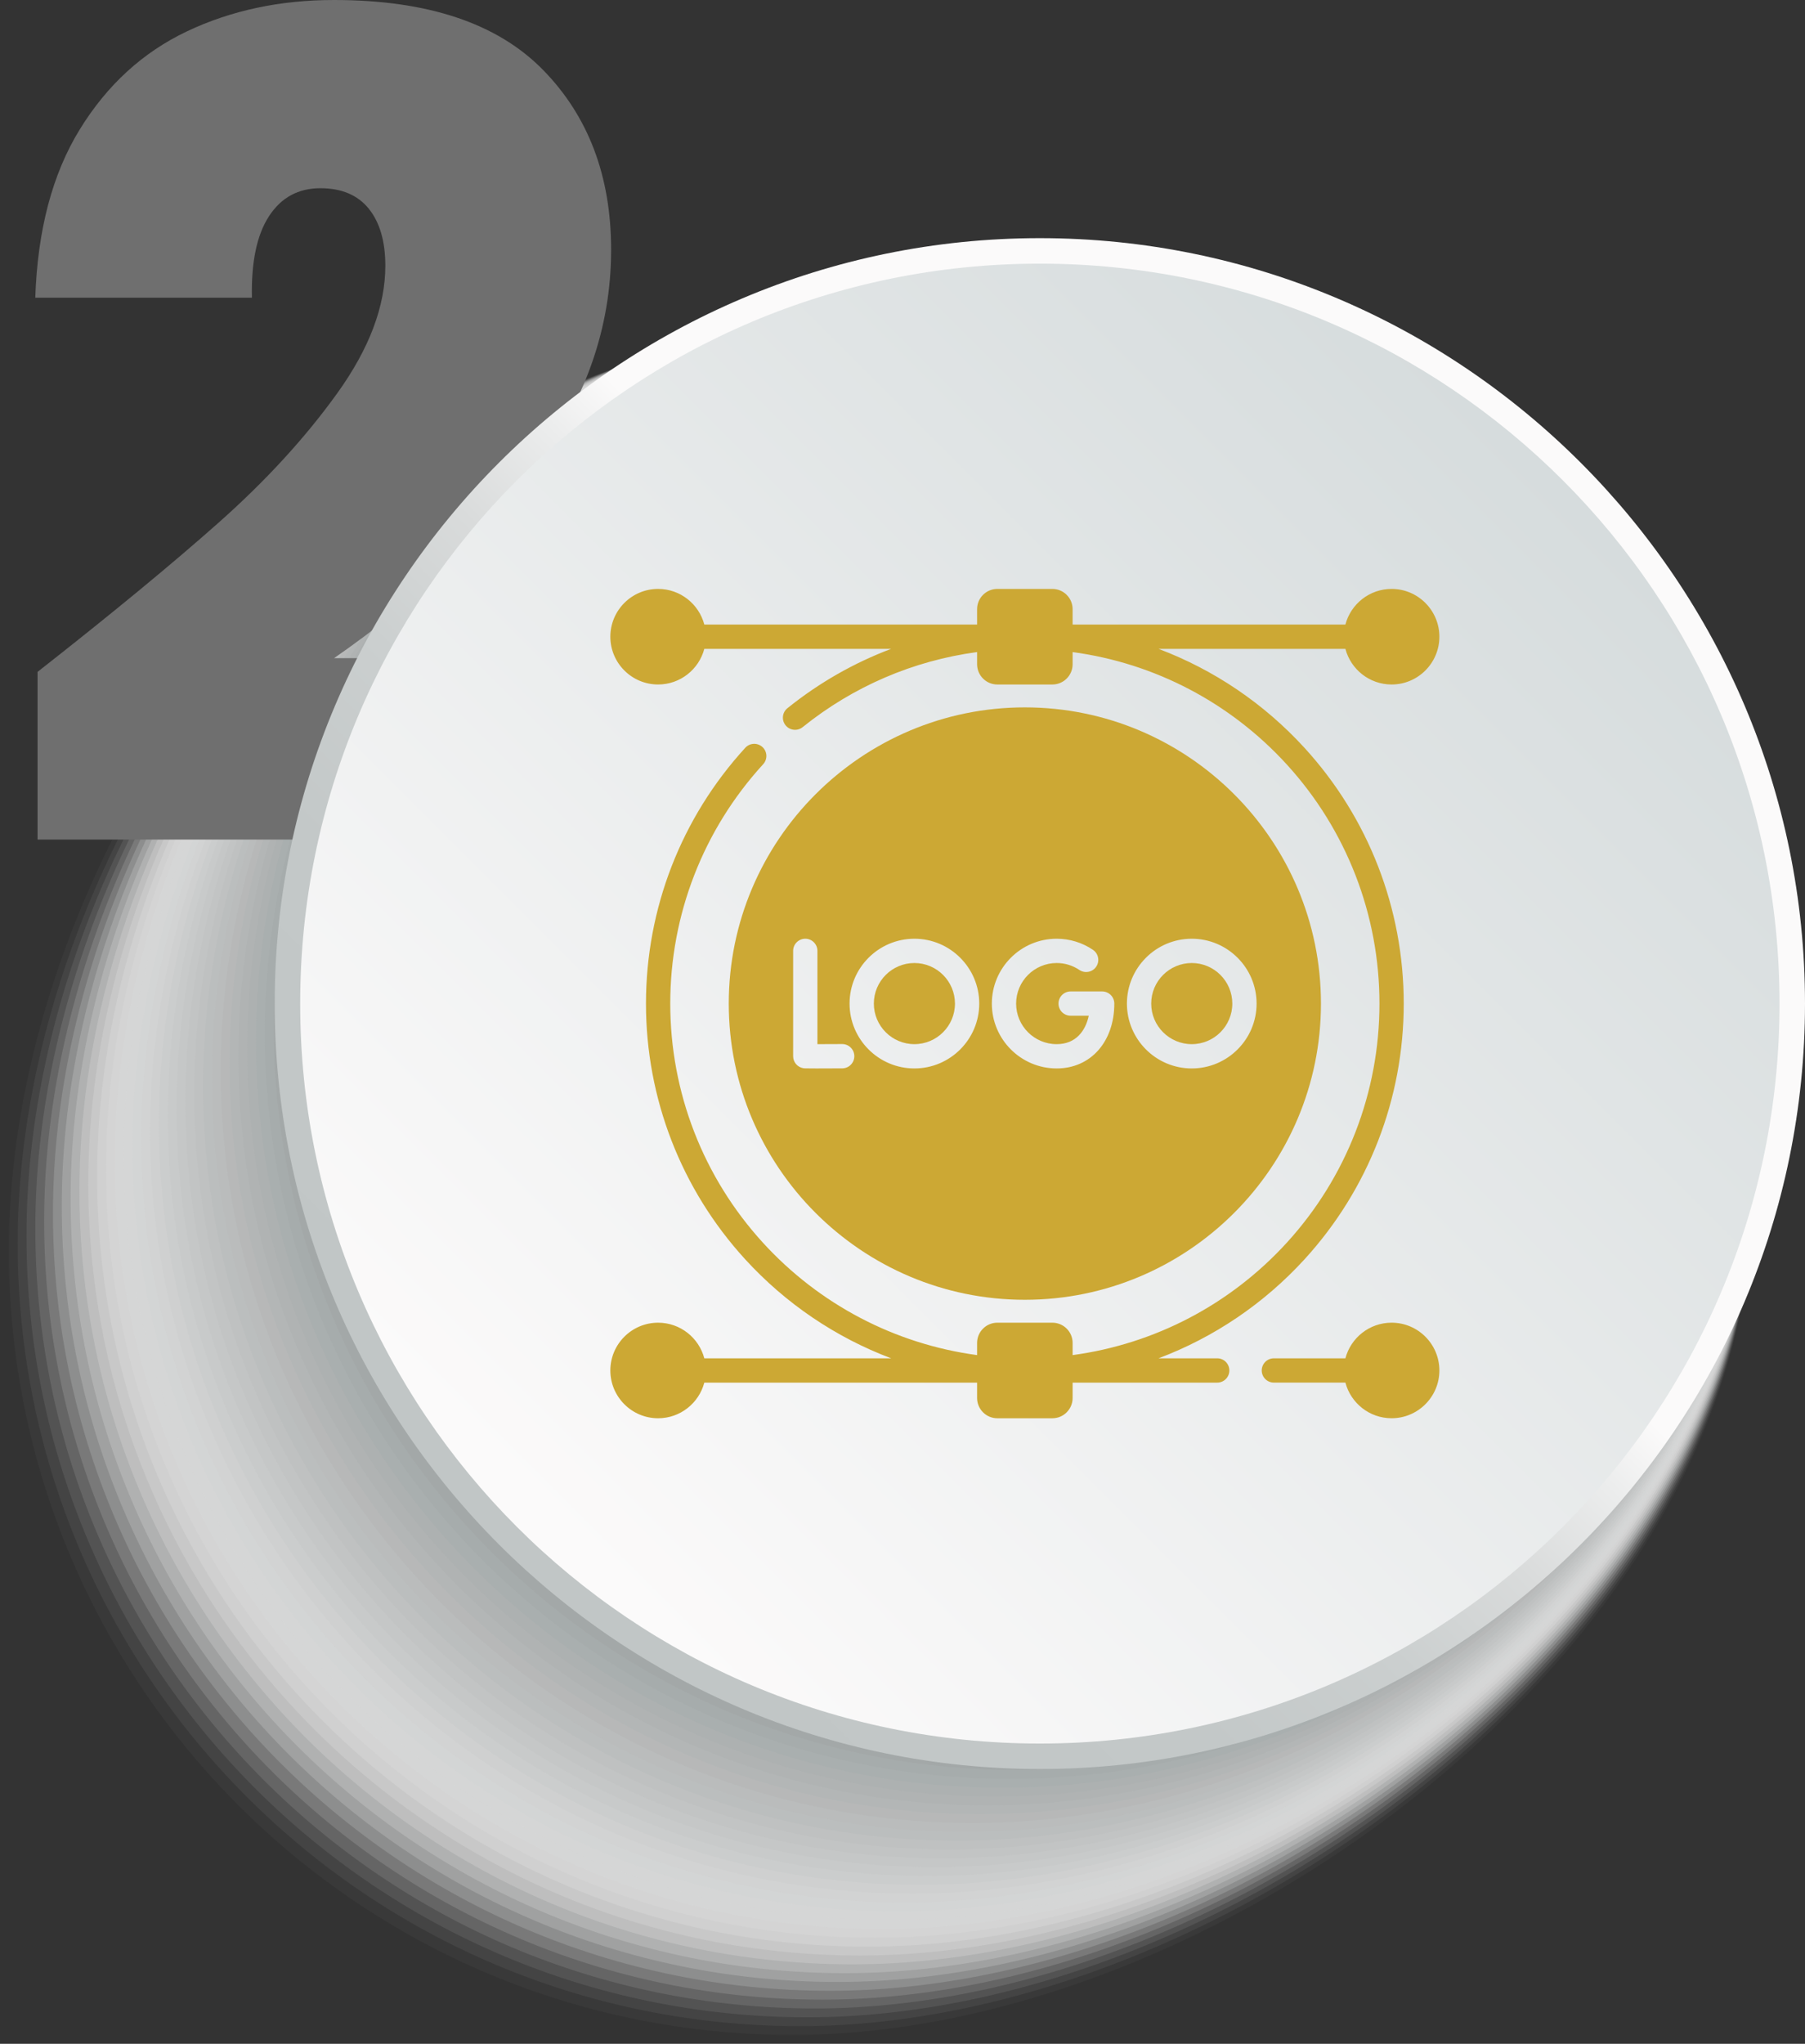 <?xml version="1.0" encoding="utf-8"?>
<!-- Generator: Adobe Illustrator 16.0.0, SVG Export Plug-In . SVG Version: 6.00 Build 0)  -->
<!DOCTYPE svg PUBLIC "-//W3C//DTD SVG 1.1//EN" "http://www.w3.org/Graphics/SVG/1.1/DTD/svg11.dtd">
<svg version="1.1" id="Vrstva_1" xmlns="http://www.w3.org/2000/svg" xmlns:xlink="http://www.w3.org/1999/xlink" x="0px" y="0px"
	 width="252.607px" height="285.922px" viewBox="0 0 252.607 285.922" enable-background="new 0 0 252.607 285.922"
	 xml:space="preserve">
<rect x="0" y="0" width="252.607" height="285.922" fill="#333333" stroke="none"/>
<g>
	<g>
		<path opacity="0" fill="#FFFFFF" d="M244.982,169.121c0,60.675-74.443,116.801-135.12,116.801C49.187,285.922,0,236.734,0,176.064
			C0,115.39,52.629,46.908,113.307,46.908C173.976,46.908,244.982,108.443,244.982,169.121z"/>
		<path opacity="0.029" fill="#FCFCFC" d="M245.102,168.276c0,60.572-73.617,116.411-134.191,116.411
			c-60.572,0-109.675-49.104-109.675-109.671c0-60.571,52.444-128.402,113.019-128.402
			C174.821,46.614,245.102,107.702,245.102,168.276z"/>
		<path opacity="0.059" fill="#F9F9F9" d="M245.221,167.432c0,60.468-72.79,116.02-133.261,116.02
			c-60.469,0-109.489-49.021-109.489-109.485c0-60.468,52.259-127.647,112.731-127.647
			C175.666,46.319,245.221,106.96,245.221,167.432z"/>
		<path opacity="0.088" fill="#F6F6F7" d="M245.34,166.586c0,60.366-71.964,115.629-132.332,115.629
			c-60.365,0-109.302-48.938-109.302-109.299c0-60.365,52.075-126.893,112.443-126.893C176.51,46.024,245.34,106.219,245.34,166.586
			z"/>
		<path opacity="0.118" fill="#F3F3F4" d="M245.46,165.742c0,60.262-71.138,115.238-131.402,115.238
			c-60.263,0-109.115-48.854-109.115-109.112c0-60.262,51.89-126.14,112.155-126.14C177.354,45.729,245.46,105.477,245.46,165.742z"
			/>
		<path opacity="0.147" fill="#F0F0F1" d="M245.58,164.897c0,60.159-70.311,114.848-130.473,114.848
			c-60.16,0-108.929-48.771-108.929-108.925c0-60.16,51.705-125.386,111.867-125.386C178.199,45.434,245.58,104.735,245.58,164.897z
			"/>
		<path opacity="0.176" fill="#EDEEEE" d="M245.698,164.052c0,60.056-69.484,114.457-129.543,114.457
			c-60.056,0-108.742-48.687-108.742-108.739c0-60.056,51.52-124.631,111.579-124.631
			C179.044,45.139,245.698,103.994,245.698,164.052z"/>
		<path opacity="0.206" fill="#EAEAEA" d="M245.818,163.208c0,59.953-68.658,114.066-128.614,114.066
			c-59.953,0-108.555-48.604-108.555-108.553c0-59.953,51.335-123.877,111.291-123.877
			C179.889,44.844,245.818,103.252,245.818,163.208z"/>
		<path opacity="0.235" fill="#E7E7E8" d="M245.938,162.362c0,59.851-67.832,113.676-127.685,113.676
			c-59.85,0-108.368-48.52-108.368-108.367c0-59.849,51.15-123.122,111.003-123.122C180.733,44.55,245.938,102.511,245.938,162.362z
			"/>
		<path opacity="0.265" fill="#E4E4E5" d="M246.057,161.518c0,59.748-67.005,113.286-126.755,113.286
			c-59.747,0-108.182-48.437-108.182-108.181c0-59.746,50.966-122.368,110.715-122.368
			C181.578,44.255,246.057,101.77,246.057,161.518z"/>
		<path opacity="0.294" fill="#E0E1E2" d="M246.176,160.673c0,59.644-66.179,112.895-125.825,112.895
			c-59.644,0-107.995-48.353-107.995-107.994c0-59.644,50.781-121.614,110.426-121.614
			C182.423,43.96,246.176,101.027,246.176,160.673z"/>
		<path opacity="0.324" fill="#DEDFDF" d="M246.295,159.828c0,59.541-65.353,112.504-124.896,112.504
			c-59.541,0-107.809-48.27-107.809-107.807c0-59.541,50.597-120.86,110.139-120.86C183.268,43.665,246.295,100.286,246.295,159.828
			z"/>
		<path opacity="0.353" fill="#DBDCDC" d="M246.415,158.983c0,59.438-64.527,112.113-123.967,112.113
			c-59.437,0-107.621-48.186-107.621-107.621c0-59.437,50.411-120.105,109.85-120.105
			C184.112,43.371,246.415,99.545,246.415,158.983z"/>
		<path opacity="0.382" fill="#D8D9D9" d="M246.534,158.139c0,59.335-63.7,111.723-123.037,111.723
			c-59.334,0-107.435-48.103-107.435-107.434c0-59.333,50.227-119.351,109.563-119.351
			C184.957,43.076,246.534,98.803,246.534,158.139z"/>
		<path opacity="0.412" fill="#D5D6D6" d="M246.654,157.294c0,59.231-62.874,111.332-122.107,111.332
			c-59.231,0-107.248-48.019-107.248-107.248c0-59.23,50.042-118.597,109.274-118.597
			C185.801,42.781,246.654,98.062,246.654,157.294z"/>
		<path opacity="0.441" fill="#D2D3D3" d="M246.772,156.449c0,59.128-62.047,110.942-121.178,110.942
			c-59.128,0-107.062-47.937-107.062-107.062c0-59.127,49.857-117.842,108.987-117.842
			C186.646,42.486,246.772,97.32,246.772,156.449z"/>
		<path opacity="0.471" fill="#D0D0D1" d="M246.893,155.604c0,59.025-61.221,110.551-120.249,110.551
			c-59.024,0-106.874-47.853-106.874-106.875c0-59.024,49.672-117.089,108.698-117.089
			C187.491,42.191,246.893,96.578,246.893,155.604z"/>
		<path opacity="0.5" fill="#CDCECE" d="M247.012,154.76c0,58.922-60.395,110.16-119.319,110.16
			c-58.921,0-106.688-47.769-106.688-106.688c0-58.921,49.487-116.335,108.41-116.335C188.335,41.896,247.012,95.837,247.012,154.76
			z"/>
		<path opacity="0.529" fill="#C9CACB" d="M247.131,153.915c0,58.819-59.568,109.77-118.39,109.77
			c-58.818,0-106.501-47.686-106.501-106.502c0-58.818,49.303-115.581,108.122-115.581
			C189.18,41.602,247.131,95.095,247.131,153.915z"/>
		<path opacity="0.559" fill="#C7C8C9" d="M247.25,153.069c0,58.716-58.742,109.38-117.46,109.38
			c-58.715,0-106.314-47.603-106.314-106.316c0-58.715,49.118-114.826,107.834-114.826C190.024,41.307,247.25,94.354,247.25,153.069
			z"/>
		<path opacity="0.588" fill="#C4C6C6" d="M247.37,152.225c0,58.613-57.916,108.989-116.531,108.989
			c-58.611,0-106.127-47.519-106.127-106.13c0-58.611,48.933-114.072,107.546-114.072C190.869,41.012,247.37,93.612,247.37,152.225z
			"/>
		<path opacity="0.618" fill="#C1C3C3" d="M247.489,151.38c0,58.51-57.089,108.599-115.602,108.599
			c-58.509,0-105.94-47.436-105.94-105.943c0-58.509,48.748-113.318,107.258-113.318C191.714,40.717,247.489,92.871,247.489,151.38z
			"/>
		<path opacity="0.647" fill="#BEC0C0" d="M247.608,150.535c0,58.407-56.263,108.208-114.671,108.208
			c-58.406,0-105.754-47.353-105.754-105.758c0-58.404,48.563-112.563,106.97-112.563
			C192.559,40.423,247.608,92.129,247.608,150.535z"/>
		<path opacity="0.676" fill="#BBBDBD" d="M247.728,149.69c0,58.304-55.437,107.817-113.742,107.817
			c-58.303,0-105.567-47.269-105.567-105.57c0-58.302,48.378-111.809,106.682-111.809S247.728,91.388,247.728,149.69z"/>
		<path opacity="0.706" fill="#B9BBBB" d="M247.848,148.846c0,58.201-54.61,107.426-112.813,107.426
			c-58.2,0-105.381-47.185-105.381-105.384c0-58.198,48.194-111.055,106.394-111.055S247.848,90.646,247.848,148.846z"/>
		<path opacity="0.735" fill="#B6B8B8" d="M247.967,148c0,58.098-53.784,107.036-111.883,107.036
			c-58.096,0-105.194-47.101-105.194-105.198c0-58.096,48.009-110.301,106.105-110.301C195.092,39.538,247.967,89.904,247.967,148z"
			/>
		<path opacity="0.765" fill="#B2B5B5" d="M248.086,147.156c0,57.995-52.958,106.645-110.954,106.645
			c-57.993,0-105.007-47.018-105.007-105.011c0-57.993,47.824-109.547,105.817-109.547
			C195.937,39.243,248.086,89.163,248.086,147.156z"/>
		<path opacity="0.794" fill="#AFB3B3" d="M248.205,146.311c0,57.892-52.131,106.255-110.024,106.255
			c-57.89,0-104.82-46.935-104.82-104.825c0-57.889,47.639-108.792,105.53-108.792S248.205,88.422,248.205,146.311z"/>
		<path opacity="0.824" fill="#ACB0B0" d="M248.325,145.467c0,57.788-51.305,105.864-109.095,105.864
			c-57.787,0-104.634-46.851-104.634-104.639c0-57.787,47.454-108.039,105.242-108.039
			C197.626,38.653,248.325,87.68,248.325,145.467z"/>
		<path opacity="0.853" fill="#A9AEAE" d="M248.444,144.622c0,57.686-50.479,105.473-108.166,105.473
			c-57.684,0-104.446-46.768-104.446-104.452c0-57.683,47.269-107.284,104.953-107.284
			C198.471,38.359,248.444,86.938,248.444,144.622z"/>
		<path opacity="0.882" fill="#A6ABAB" d="M248.563,143.776c0,57.583-49.652,105.083-107.236,105.083
			c-57.581,0-104.26-46.684-104.26-104.266c0-57.58,47.084-106.529,104.666-106.529C199.316,38.064,248.563,86.196,248.563,143.776z
			"/>
		<path opacity="0.912" fill="#A3A8A8" d="M248.683,142.932c0,57.479-48.826,104.692-106.307,104.692
			c-57.477,0-104.074-46.601-104.074-104.08c0-57.477,46.9-105.775,104.378-105.775C200.161,37.769,248.683,85.455,248.683,142.932z
			"/>
		<path opacity="0.941" fill="#A1A6A6" d="M248.802,142.087c0,57.376-48,104.302-105.377,104.302
			c-57.375,0-103.887-46.517-103.887-103.893c0-57.374,46.715-105.021,104.089-105.021
			C201.005,37.474,248.802,84.713,248.802,142.087z"/>
		<path opacity="0.971" fill="#9EA4A3" d="M248.921,141.243c0,57.272-47.173,103.911-104.447,103.911
			c-57.271,0-103.7-46.434-103.7-103.707c0-57.271,46.53-104.267,103.801-104.267C201.85,37.18,248.921,83.972,248.921,141.243z"/>
		<path fill="#9BA1A1" d="M249.041,140.397c0,57.17-46.347,103.521-103.518,103.521c-57.168,0-103.513-46.351-103.513-103.521
			c0-57.167,46.345-103.513,103.513-103.513C202.694,36.885,249.041,83.23,249.041,140.397z"/>
	</g>
	<g>
		<path fill="#6F6F6F" d="M30.628,73.088c6.596-5.85,12.128-11.889,16.597-18.113c4.468-6.224,6.702-12.153,6.702-17.793
			c0-3.404-0.772-6.064-2.313-7.979c-1.544-1.915-3.806-2.872-6.782-2.872c-3.087,0-5.48,1.304-7.182,3.91
			c-1.703,2.608-2.501,6.411-2.394,11.41H4.936c0.319-9.468,2.394-17.315,6.224-23.539S19.989,7.315,26.161,4.388
			C32.329,1.463,39.191,0,46.747,0c13.085,0,22.82,3.246,29.203,9.734c6.383,6.49,9.575,14.896,9.575,25.214
			c0,11.066-3.698,21.439-11.091,31.119c-7.396,9.682-16.624,18.352-27.688,26.012h39.896v25.374H5.255V93.994
			C15.573,85.91,24.031,78.94,30.628,73.088z"/>
	</g>
	<g>
		<linearGradient id="SVGID_1_" gradientUnits="userSpaceOnUse" x1="220.568" y1="65.358" x2="72.175" y2="213.751">
			<stop  offset="0.414" style="stop-color:#FBFAFA"/>
			<stop  offset="0.463" style="stop-color:#ECEDED"/>
			<stop  offset="0.547" style="stop-color:#D9DBDB"/>
			<stop  offset="0.646" style="stop-color:#CBCFCF"/>
			<stop  offset="0.77" style="stop-color:#C3C8C8"/>
			<stop  offset="1" style="stop-color:#C1C6C6"/>
		</linearGradient>
		<path fill="url(#SVGID_1_)" d="M145.523,247.481c-59.042,0-107.08-48.035-107.08-107.084c0-59.037,48.038-107.08,107.08-107.08
			c59.047,0,107.084,48.043,107.084,107.08C252.607,199.446,204.57,247.481,145.523,247.481z"/>
		<linearGradient id="SVGID_2_" gradientUnits="userSpaceOnUse" x1="218.103" y1="67.822" x2="74.584" y2="211.341">
			<stop  offset="0" style="stop-color:#D6DCDD"/>
			<stop  offset="0.996" style="stop-color:#FBFAFA"/>
		</linearGradient>
		<path fill="url(#SVGID_2_)" d="M249.041,140.397c0,57.17-46.347,103.521-103.518,103.521
			c-57.168,0-103.513-46.351-103.513-103.521c0-57.167,46.345-103.513,103.513-103.513
			C202.694,36.885,249.041,83.23,249.041,140.397z"/>
	</g>
	<g>
		<path fill="#CCA834" d="M194.752,185.041c-3.099,0-5.711,2.119-6.465,4.985h-10.01c-0.938,0-1.699,0.76-1.699,1.699
			c0,0.938,0.761,1.699,1.699,1.699h10.01c0.754,2.865,3.366,4.985,6.465,4.985c3.686,0,6.686-2.999,6.686-6.685
			C201.438,188.039,198.438,185.041,194.752,185.041z"/>
		<path fill="#CCA834" d="M194.752,195.01c-1.812,0-3.285-1.474-3.285-3.285s1.474-3.286,3.285-3.286
			c1.813,0,3.286,1.475,3.286,3.286S196.565,195.01,194.752,195.01z"/>
		<path fill="#CCA834" d="M170.346,190.026h-8.211c7.742-2.919,14.758-7.641,20.455-13.878c8.939-9.788,13.861-22.483,13.861-35.748
			c0-13.266-4.922-25.961-13.861-35.748c-5.697-6.238-12.713-10.96-20.455-13.878h26.152c0.754,2.865,3.366,4.985,6.465,4.985
			c3.686,0,6.686-2.999,6.686-6.685c0-3.687-3-6.686-6.686-6.686c-3.099,0-5.711,2.12-6.465,4.985h-38.176v-2.152
			c0-1.562-1.271-2.833-2.832-2.833h-7.705c-1.562,0-2.832,1.271-2.832,2.833v2.152H98.567c-0.754-2.865-3.366-4.985-6.465-4.985
			c-3.686,0-6.685,2.999-6.685,6.686c0,3.686,2.999,6.685,6.685,6.685c3.099,0,5.711-2.12,6.465-4.985h26.145
			c-5.211,1.965-10.105,4.755-14.513,8.303c-0.731,0.589-0.847,1.658-0.259,2.39c0.592,0.734,1.664,0.843,2.391,0.258
			c7.066-5.689,15.473-9.3,24.412-10.502v1.704c0,1.563,1.271,2.833,2.832,2.833h7.705c1.562,0,2.832-1.271,2.832-2.833v-1.702
			c11.498,1.549,22.081,7.084,29.969,15.72c8.365,9.16,12.973,21.041,12.973,33.456s-4.607,24.296-12.973,33.455
			c-7.888,8.637-18.471,14.171-29.969,15.72v-1.702c0-1.562-1.271-2.832-2.832-2.832h-7.705c-1.562,0-2.832,1.271-2.832,2.832v1.702
			c-11.498-1.549-22.08-7.083-29.969-15.72c-8.365-9.159-12.973-21.04-12.973-33.455c0-12.434,4.619-24.328,13.007-33.493
			c0.634-0.692,0.586-1.768-0.106-2.401s-1.768-0.586-2.4,0.106c-8.963,9.793-13.898,22.503-13.898,35.788
			c0,13.265,4.923,25.96,13.861,35.748c5.697,6.237,12.713,10.959,20.456,13.878H98.567c-0.754-2.866-3.366-4.985-6.465-4.985
			c-3.686,0-6.685,2.998-6.685,6.685c0,3.686,2.999,6.685,6.685,6.685c3.099,0,5.711-2.12,6.465-4.985h38.176v2.152
			c0,1.563,1.271,2.833,2.832,2.833h7.705c1.562,0,2.832-1.271,2.832-2.833v-2.152h20.234c0.939,0,1.699-0.761,1.699-1.699
			C172.045,190.786,171.286,190.026,170.346,190.026z"/>
		<path fill="#CCA834" d="M194.752,85.789c1.813,0,3.286,1.474,3.286,3.286c0,1.812-1.474,3.285-3.286,3.285
			c-1.812,0-3.285-1.474-3.285-3.285C191.467,87.262,192.941,85.789,194.752,85.789z"/>
		<path fill="#CCA834" d="M92.102,92.36c-1.812,0-3.285-1.474-3.285-3.285c0-1.813,1.474-3.286,3.285-3.286
			c1.813,0,3.286,1.474,3.286,3.286C95.388,90.886,93.915,92.36,92.102,92.36z"/>
		<rect x="140.141" y="85.789" fill="#CCA834" width="6.572" height="6.571"/>
		<path fill="#CCA834" d="M92.102,195.01c-1.812,0-3.285-1.474-3.285-3.285s1.474-3.286,3.285-3.286
			c1.813,0,3.286,1.475,3.286,3.286S93.915,195.01,92.102,195.01z"/>
		<rect x="140.141" y="188.439" fill="#CCA834" width="6.572" height="6.571"/>
		<g>
			<path fill="#CCA834" d="M166.785,134.725c-3.13,0-5.675,2.545-5.675,5.675c0,3.129,2.545,5.675,5.675,5.675
				c3.129,0,5.675-2.546,5.675-5.675C172.459,137.27,169.914,134.725,166.785,134.725z"/>
			<path fill="#CCA834" d="M127.969,134.725c-3.129,0-5.675,2.545-5.675,5.675c0,3.129,2.546,5.675,5.675,5.675
				s5.676-2.546,5.676-5.675C133.645,137.27,131.098,134.725,127.969,134.725z"/>
			<path fill="#CCA834" d="M143.427,98.961c-22.849,0-41.438,18.589-41.438,41.438c0,22.849,18.59,41.438,41.438,41.438
				s41.438-18.589,41.438-41.438C184.866,117.55,166.276,98.961,143.427,98.961z M117.87,149.461
				c-1.676,0.009-2.82,0.013-3.608,0.013c-1.634,0-1.732-0.017-1.854-0.038c-0.814-0.141-1.41-0.848-1.41-1.675v-14.736
				c0-0.938,0.761-1.699,1.699-1.699s1.699,0.761,1.699,1.699v13.05c0.977-0.001,2.26-0.006,3.456-0.013h0.01
				c0.935,0,1.694,0.755,1.699,1.69C119.565,148.691,118.809,149.456,117.87,149.461z M127.969,149.473
				c-5.003,0-9.074-4.07-9.074-9.073c0-5.004,4.071-9.074,9.074-9.074c5.004,0,9.074,4.07,9.074,9.074
				C137.043,145.403,132.973,149.473,127.969,149.473z M147.881,149.473c-5.004,0-9.074-4.07-9.074-9.074
				c0-5.003,4.07-9.073,9.074-9.073c1.817,0,3.572,0.536,5.074,1.551c0.777,0.525,0.982,1.582,0.457,2.359
				c-0.525,0.778-1.582,0.982-2.359,0.457c-0.938-0.634-2.035-0.968-3.172-0.968c-3.129,0-5.676,2.545-5.676,5.675
				c0,3.129,2.547,5.675,5.676,5.675c2.711,0,4.045-1.894,4.49-3.976h-2.537c-0.938,0-1.699-0.761-1.699-1.699
				c0-0.939,0.762-1.7,1.699-1.7h4.412c0.939,0,1.7,0.761,1.7,1.7C155.947,145.743,152.629,149.473,147.881,149.473z
				 M166.785,149.473c-5.003,0-9.074-4.07-9.074-9.073c0-5.004,4.071-9.074,9.074-9.074s9.073,4.07,9.073,9.074
				C175.858,145.403,171.788,149.473,166.785,149.473z"/>
		</g>
	</g>
</g>
</svg>
